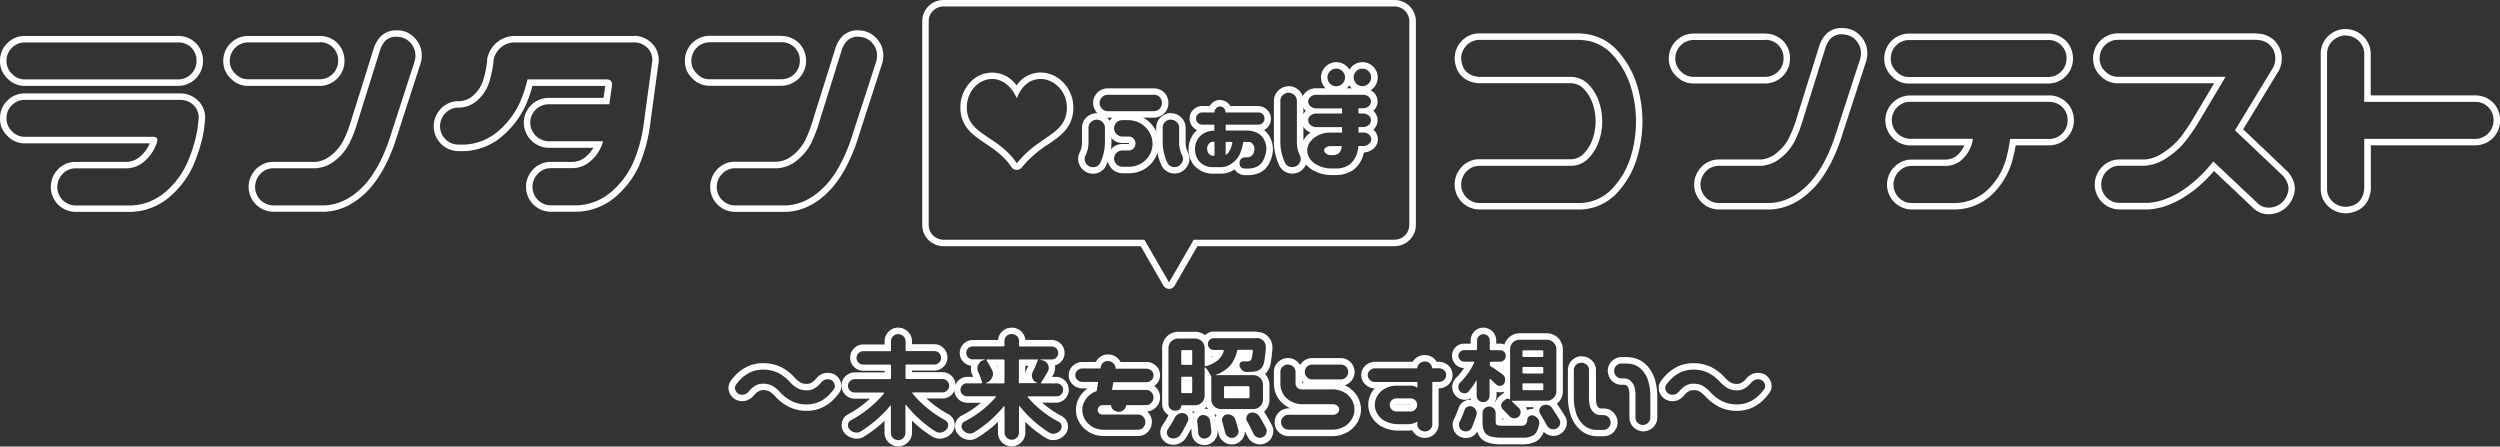 <svg xmlns="http://www.w3.org/2000/svg" viewBox="0 0 966.79 172.69"><rect x="0" y="0" width="966.79" height="172.69" fill="#333333" stroke="none"/><defs><style>.cls-1{fill:#fff;}</style></defs><g id="レイヤー_2" data-name="レイヤー 2"><g id="内容"><path class="cls-1" d="M295.12,142.94a12.91,12.91,0,0,1,5.62,1.18,15.42,15.42,0,0,1,4.75,3.66,12.2,12.2,0,0,0,3,2.4,7.56,7.56,0,0,0,3.58.77q3,0,5.44-3a3.66,3.66,0,0,1,1.84-1.2,3.36,3.36,0,0,1,.77-.08,3.32,3.32,0,0,1,1.33.3,2.59,2.59,0,0,1,1.28,1.67,1.53,1.53,0,0,1,.13.64,2.12,2.12,0,0,1-.47,1.33q-4.2,5.77-10.45,5.78a12.7,12.7,0,0,1-5.61-1.2,16.05,16.05,0,0,1-4.76-3.64,12.37,12.37,0,0,0-3-2.42,7.54,7.54,0,0,0-3.56-.75q-3,0-5.44,3a3.66,3.66,0,0,1-1.84,1.2,3.36,3.36,0,0,1-.77.08,3,3,0,0,1-1.33-.34,2.62,2.62,0,0,1-1.28-1.63,1.74,1.74,0,0,1-.13-.64,2.32,2.32,0,0,1,.47-1.37q4.2-5.75,10.45-5.74m0-2.5c-5,0-9.19,2.27-12.47,6.76a4.83,4.83,0,0,0-.95,2.85,4.21,4.21,0,0,0,.25,1.42,5.12,5.12,0,0,0,2.43,3l.11.06a5.5,5.5,0,0,0,2.45.6,6.5,6.5,0,0,0,1.32-.14l.12,0a6.21,6.21,0,0,0,3.07-2c1.2-1.45,2.35-2.13,3.54-2.13a5.1,5.1,0,0,1,2.39.46,9.91,9.91,0,0,1,2.36,1.93,18.61,18.61,0,0,0,5.48,4.17,15.28,15.28,0,0,0,6.7,1.45c5,0,9.17-2.28,12.45-6.78a4.6,4.6,0,0,0,1-2.83,4,4,0,0,0-.26-1.45,5.13,5.13,0,0,0-2.42-3l-.23-.12a6,6,0,0,0-2.33-.5,5.78,5.78,0,0,0-1.31.14l-.14,0a6.29,6.29,0,0,0-3.06,2c-1.2,1.45-2.35,2.13-3.54,2.13a5.19,5.19,0,0,1-2.4-.47,9.8,9.8,0,0,1-2.34-1.92,18,18,0,0,0-5.5-4.2,15.54,15.54,0,0,0-6.69-1.42Z"/><path class="cls-1" d="M347.37,129.23a2.74,2.74,0,0,1,2,.81,2.65,2.65,0,0,1,.84,2v3.3a.37.37,0,0,0,.42.43h10.71a2.47,2.47,0,0,1,1.83.77,2.6,2.6,0,0,1,.75,1.84,2.53,2.53,0,0,1-.75,1.83,2.49,2.49,0,0,1-1.83.75H350.6a.37.37,0,0,0-.42.42v4.76a.38.38,0,0,0,.42.43h13.84a2.47,2.47,0,0,1,1.84.77,2.5,2.5,0,0,1,.78,1.84,2.42,2.42,0,0,1-.78,1.82,2.53,2.53,0,0,1-1.84.75H353a.21.21,0,0,0-.19.11.2.2,0,0,0,0,.23,42.79,42.79,0,0,0,12.73,10.41,2.26,2.26,0,0,1,1.11,1.59,2.09,2.09,0,0,1,0,.43,2.14,2.14,0,0,1-.55,1.45,3.53,3.53,0,0,1-2,1.25,3.4,3.4,0,0,1-.73.08,3,3,0,0,1-1.54-.43,46.35,46.35,0,0,1-11.44-10.28.14.14,0,0,0-.11-.05h-.06a.13.13,0,0,0-.08.13V167.4a2.64,2.64,0,0,1-.84,2,2.78,2.78,0,0,1-3.94,0,2.64,2.64,0,0,1-.84-2V157a.18.18,0,0,0-.08-.17l-.06,0a.14.14,0,0,0-.11.06,48,48,0,0,1-11.4,9.94,3.11,3.11,0,0,1-1.63.47,2.59,2.59,0,0,1-.68-.09,3.68,3.68,0,0,1-2.1-1.24,2.23,2.23,0,0,1-.52-1.45,2,2,0,0,1,0-.43,2,2,0,0,1,1.11-1.55,43,43,0,0,0,7-4.67,40,40,0,0,0,5.81-5.74.21.21,0,0,0-.17-.34H330.55a2.56,2.56,0,0,1-1.84-.75,2.45,2.45,0,0,1-.77-1.82,2.63,2.63,0,0,1,2.61-2.61h13.58a.38.38,0,0,0,.43-.43v-4.76a.37.37,0,0,0-.43-.42H333.85a2.54,2.54,0,0,1-1.84-.75,2.47,2.47,0,0,1-.77-1.83,2.63,2.63,0,0,1,2.61-2.61h10.28a.38.38,0,0,0,.43-.43V132a2.65,2.65,0,0,1,.84-2,2.74,2.74,0,0,1,2-.81m0-2.5a5.28,5.28,0,0,0-3.72,1.52,5.16,5.16,0,0,0-1.59,3.76v1.23h-8.21a5.12,5.12,0,0,0-5.11,5.11,4.93,4.93,0,0,0,1.53,3.62,5.06,5.06,0,0,0,3.58,1.46h8.21V144H330.55a5.12,5.12,0,0,0-5.11,5.11,5,5,0,0,0,1.53,3.62,5.05,5.05,0,0,0,3.58,1.45h5.88c-.61.56-1.25,1.11-1.91,1.65a41.32,41.32,0,0,1-6.54,4.39,4.43,4.43,0,0,0-2.41,3.32,4.21,4.21,0,0,0-.09.87,4.74,4.74,0,0,0,1.07,3l.06.08a6.16,6.16,0,0,0,3.43,2,5.26,5.26,0,0,0,1.24.15,5.5,5.5,0,0,0,2.93-.84,49.41,49.41,0,0,0,7.85-6.06v4.57a5.13,5.13,0,0,0,1.59,3.76,5.28,5.28,0,0,0,7.43,0,5.1,5.1,0,0,0,1.6-3.76v-4.66a46.45,46.45,0,0,0,7.87,6.22l.06,0a5.52,5.52,0,0,0,4.09.62,6,6,0,0,0,3.37-2.06,4.69,4.69,0,0,0,1.05-4,4.75,4.75,0,0,0-2.32-3.28l-.07,0a39.37,39.37,0,0,1-6.54-4.39c-.66-.55-1.29-1.1-1.9-1.66h6.15a5,5,0,0,0,3.59-1.46,4.93,4.93,0,0,0,1.53-3.61,5.14,5.14,0,0,0-5.12-5.11H352.68v-.61h8.63a5.09,5.09,0,0,0,5.08-5.08,5.06,5.06,0,0,0-1.46-3.58,4.93,4.93,0,0,0-3.62-1.53h-8.63V132a5.16,5.16,0,0,0-1.59-3.76,5.28,5.28,0,0,0-3.72-1.52Z"/><path class="cls-1" d="M391.26,129.19a2.71,2.71,0,0,1,2,.79,2.64,2.64,0,0,1,.82,2v1.58a.37.37,0,0,0,.42.43h12.21a2.52,2.52,0,0,1,1.8,4.29,2.44,2.44,0,0,1-1.8.72h-4.32s-.05,0-.07.07,0,.06,0,.06l1.08.3a2.83,2.83,0,0,1,1.92,1.76,2.65,2.65,0,0,1,.26,1.11,2.82,2.82,0,0,1-.43,1.46q-1.45,2.56-2.53,4.16a.17.17,0,0,0,0,.21.21.21,0,0,0,.2.13h5.57a2.51,2.51,0,1,1,0,5h-10.8a.17.17,0,0,0-.17.11.16.16,0,0,0,0,.19,36.9,36.9,0,0,0,5.48,5.31,40.14,40.14,0,0,0,6.52,4.24,2.07,2.07,0,0,1,1.11,1.46,2.71,2.71,0,0,1,0,.47,2.16,2.16,0,0,1-.51,1.37,3.82,3.82,0,0,1-2,1.25,3.4,3.4,0,0,1-.73.08,2.91,2.91,0,0,1-1.5-.43A44.3,44.3,0,0,1,394.3,157a.23.23,0,0,0-.11,0h-.06c-.06,0-.08.06-.08.15v10.28a2.79,2.79,0,0,1-5.57,0v-10.2a.14.14,0,0,0-.09-.15h-.06l-.11,0a45.37,45.37,0,0,1-11.61,10.16,3,3,0,0,1-1.5.43,2.86,2.86,0,0,1-.73-.09,3.5,3.5,0,0,1-2-1.29,2,2,0,0,1-.51-1.32,2.63,2.63,0,0,1,0-.47A1.93,1.93,0,0,1,373,163a39.56,39.56,0,0,0,12.12-9.47.16.16,0,0,0,.05-.19.18.18,0,0,0-.17-.11H374.17a2.51,2.51,0,1,1,0-5h5.35a.28.28,0,0,0,.26-.13.35.35,0,0,0,0-.3,22.41,22.41,0,0,0-1.45-3.81,3.5,3.5,0,0,1-.35-1.5,3.05,3.05,0,0,1,.26-1.2,3.09,3.09,0,0,1,1.84-1.93l.64-.21c.06,0,.08-.07.07-.11a.11.11,0,0,0-.11-.07h-4.5a2.47,2.47,0,0,1-1.77-.72,2.49,2.49,0,0,1,0-3.56,2.44,2.44,0,0,1,1.77-.73h11.83a.38.38,0,0,0,.43-.43v-1.58a2.63,2.63,0,0,1,.81-2,2.71,2.71,0,0,1,2-.79m3.21,19H401s.05,0,.06-.07,0-.06,0-.06a2.83,2.83,0,0,1-1.8-1.71,3.52,3.52,0,0,1-.21-1.16,3,3,0,0,1,.34-1.37,38.73,38.73,0,0,0,1.93-4.5.2.2,0,0,0,0-.26A.32.32,0,0,0,401,139h-6.56a.38.38,0,0,0-.42.43v8.4a.37.37,0,0,0,.42.43m-13.15,0h6.73a.38.38,0,0,0,.43-.43v-8.4a.39.39,0,0,0-.43-.43h-6.26a.24.24,0,0,0-.23.13.17.17,0,0,0,0,.22c.8,1.28,1.51,2.55,2.14,3.81a3.38,3.38,0,0,1,.34,1.46,3,3,0,0,1-.34,1.37,3.83,3.83,0,0,1-2.1,2l-.3.09c-.06,0-.08.06-.06.1s0,.07.06.07m9.94-21.52a5.22,5.22,0,0,0-3.71,1.5,5.09,5.09,0,0,0-1.55,3.25h-9.78a5,5,0,0,0-3.52,1.44,5,5,0,0,0,0,7.14,5,5,0,0,0,2.93,1.4,5.35,5.35,0,0,0-.11,1.05,6.05,6.05,0,0,0,.58,2.56c.11.23.22.46.31.68h-2.24a4.93,4.93,0,0,0-3.57,1.46,5,5,0,0,0,3.57,8.55h5.24a37.86,37.86,0,0,1-7.54,5,4.45,4.45,0,0,0-2.39,3.26,4.84,4.84,0,0,0-.08.9,4.53,4.53,0,0,0,1.07,2.91,6,6,0,0,0,3.3,2.13,5.92,5.92,0,0,0,1.34.16,5.32,5.32,0,0,0,2.76-.78,45.72,45.72,0,0,0,8.11-6.21v4.23a5.28,5.28,0,0,0,5.28,5.24,5.28,5.28,0,0,0,5.29-5.24v-4.21a44.86,44.86,0,0,0,8,6.26,5.48,5.48,0,0,0,2.8.79,5.27,5.27,0,0,0,1.33-.16,6.34,6.34,0,0,0,3.26-2l.06-.07a4.66,4.66,0,0,0,1.06-2.94,5.57,5.57,0,0,0-.07-.88l0-.12a4.61,4.61,0,0,0-2.39-3.14,37.89,37.89,0,0,1-6.12-4c-.48-.38-.94-.77-1.39-1.16h5.28a5,5,0,1,0,0-10h-1.48l.44-.77a5.3,5.3,0,0,0,.75-2.69,5,5,0,0,0-.09-.95,5,5,0,0,0,2.27-8.4,5,5,0,0,0-3.57-1.46H396.53a5.09,5.09,0,0,0-1.55-3.25,5.25,5.25,0,0,0-3.72-1.5Zm5.29,14.76h1.18c-.19.42-.39.84-.61,1.27a5.7,5.7,0,0,0-.57,1.93v-3.2Zm-10.87,0h.3V142l0,0c-.09-.18-.18-.36-.28-.54Z"/><path class="cls-1" d="M428.54,139.66l.38,0a3.08,3.08,0,0,1,1.88,1.12,2.62,2.62,0,0,1,.6,1.8h11.83a3.12,3.12,0,0,1,2.06.72,2.62,2.62,0,0,1,.81,1.89,2.41,2.41,0,0,1-.84,1.84,2.84,2.84,0,0,1-2,.77H430.55l-.52,3h13.2a2.72,2.72,0,0,1,2,.86,2.88,2.88,0,0,1,.84,2.1,2.82,2.82,0,0,1-.86,2.06,2.65,2.65,0,0,1-2,.85h-7.71l0,.22a2.92,2.92,0,0,1-2.82,2.36,2.71,2.71,0,0,1-.56-.05c-1.57-.4-2.39-1.24-2.44-2.53h-3.34a2,2,0,0,0-1.05.35,1.8,1.8,0,0,0-.6.7,1.83,1.83,0,0,0-.2.75,1.92,1.92,0,0,0,.2.84,1.83,1.83,0,0,0,.6.71,1.72,1.72,0,0,0,1.05.3h13.75a2.71,2.71,0,0,1,2,.85,3,3,0,0,1,0,4.16,2.65,2.65,0,0,1-2,.85H427.12a8.72,8.72,0,0,1-4.95-1.3,7.91,7.91,0,0,1-2.78-3,7.33,7.33,0,0,1-.84-3.36,7.24,7.24,0,0,1,.86-3.36,8.37,8.37,0,0,1,2.78-3,7.35,7.35,0,0,1,1.89-.9l.6-3.56h-6a2.82,2.82,0,0,1-2-.77,2.39,2.39,0,0,1-.85-1.84,2.44,2.44,0,0,1,.83-1.84,2.88,2.88,0,0,1,2-.77h6.94l.13-.69a2.66,2.66,0,0,1,1.13-1.71,2.89,2.89,0,0,1,1.7-.54m0-2.5h0a5.34,5.34,0,0,0-3.13,1,5.2,5.2,0,0,0-1.7,1.95h-5.07a5.37,5.37,0,0,0-3.73,1.43,4.93,4.93,0,0,0,0,7.36,5.3,5.3,0,0,0,3.71,1.43h2a10.81,10.81,0,0,0-3.44,3.78,9.58,9.58,0,0,0,0,9,10.53,10.53,0,0,0,3.62,3.91,11.22,11.22,0,0,0,6.34,1.72h12.94a5.11,5.11,0,0,0,3.8-1.61,5.46,5.46,0,0,0,0-7.64l-.27-.27a5.1,5.1,0,0,0,3.42-1.6,5.27,5.27,0,0,0,1.57-3.8,5.34,5.34,0,0,0-1.55-3.84,4.94,4.94,0,0,0-.69-.61,5.49,5.49,0,0,0,.6-.48,4.91,4.91,0,0,0,1.64-3.68,5.08,5.08,0,0,0-1.55-3.65.67.67,0,0,0-.15-.14,5.57,5.57,0,0,0-3.67-1.32h-9.91a5.87,5.87,0,0,0-.55-.85,5.68,5.68,0,0,0-3.39-2l-.18,0a4.87,4.87,0,0,0-.66,0Z"/><path class="cls-1" d="M486,130.73a3.55,3.55,0,0,1,2.58,1.07,3.43,3.43,0,0,1,.94,2.36v.25a46.39,46.39,0,0,1-.62,5.36,5.68,5.68,0,0,1-1,2.53,4.54,4.54,0,0,1-3,1.41,24.29,24.29,0,0,1-2.87.13,2.36,2.36,0,0,1-1.61-.64,3.26,3.26,0,0,1-1-1.59,1.19,1.19,0,0,1-.09-.47,1.42,1.42,0,0,1,.26-.81,1.23,1.23,0,0,1,1.06-.56h1.72a1.75,1.75,0,0,0,1.29-.43c.37-.34.66-1.56.86-3.64a.44.44,0,0,0-.11-.3.34.34,0,0,0-.28-.13h-5.23a.51.51,0,0,0-.51.43,12.75,12.75,0,0,1-2.64,5.63A13.49,13.49,0,0,1,470,145a.09.09,0,0,0,0,.08s0,0,.08,0h14.61a3.6,3.6,0,0,1,2.64,1.1,3.56,3.56,0,0,1,1.09,2.63v5.66a3.72,3.72,0,0,1-3.73,3.72H472.15a3.72,3.72,0,0,1-3.73-3.72v-9h-.05a.1.1,0,0,1-.08-.05,11.33,11.33,0,0,0-2.14-3.26.18.18,0,0,0-.13-.06l-.06,0a.17.17,0,0,0-.11.17V153a3.63,3.63,0,0,1-1.09,2.64,3.59,3.59,0,0,1-2.64,1.09H457c-.14,0-.21.07-.21.22a1.73,1.73,0,0,1-.56,1.3,1.83,1.83,0,0,1-1.33.54h-.6a2.34,2.34,0,0,1-1.71-.73,2.38,2.38,0,0,1-.73-1.71V134.58A3.6,3.6,0,0,1,453,132a3.56,3.56,0,0,1,2.63-1.09h6.51a3.72,3.72,0,0,1,3.73,3.72v6.69a.37.37,0,0,0,.31.31h.07a12.55,12.55,0,0,0,4.76-2.36,7.55,7.55,0,0,0,2.23-3.51.32.32,0,0,0-.07-.3.29.29,0,0,0-.23-.13h-3.56a2.27,2.27,0,0,1,0-4.54H486M457.24,141.1h3.38a.38.38,0,0,0,.43-.43v-4.84a.38.38,0,0,0-.43-.43h-3.38a.38.38,0,0,0-.43.43v4.84a.38.38,0,0,0,.43.43m0,10.92h3.38a.38.38,0,0,0,.43-.43v-5.48a.38.38,0,0,0-.43-.43h-3.38a.38.38,0,0,0-.43.43v5.48a.38.38,0,0,0,.43.43m16.53,2h9a.38.38,0,0,0,.43-.43v-3.81a.39.39,0,0,0-.43-.43h-9a.38.38,0,0,0-.42.43v3.81a.37.37,0,0,0,.42.43m10.59,5.53a3.21,3.21,0,0,1,1,.17A3,3,0,0,1,487,161q1.54,2.52,2.57,4.54a2.38,2.38,0,0,1,.3,1.15,2.18,2.18,0,0,1-.21.9,2.44,2.44,0,0,1-1.46,1.5,2.73,2.73,0,0,1-1,.22,2.77,2.77,0,0,1-1-.22,2.8,2.8,0,0,1-1.5-1.45c-.68-1.46-1.5-3.05-2.44-4.76a2.09,2.09,0,0,1-.3-1.07,2.21,2.21,0,0,1,.13-.73,2.05,2.05,0,0,1,1.24-1.33,3.17,3.17,0,0,1,1.12-.21m-27.34.21a4,4,0,0,1,.82.09,2.18,2.18,0,0,1,1.41,1.24,2.06,2.06,0,0,1,.22.9,2.27,2.27,0,0,1-.22.94,52.43,52.43,0,0,1-2.78,5.14,3.15,3.15,0,0,1-1.8,1.33,2.64,2.64,0,0,1-.94.17,3,3,0,0,1-1.29-.3,1.92,1.92,0,0,1-1.2-1.41,2.08,2.08,0,0,1-.09-.6,2.24,2.24,0,0,1,.39-1.24,44.46,44.46,0,0,0,2.66-4.46,3.16,3.16,0,0,1,1.54-1.5,3,3,0,0,1,1.28-.3m17.83.52a3,3,0,0,1,1.45.38,2.69,2.69,0,0,1,1.29,1.54q.68,2,1.2,4a2.61,2.61,0,0,1,.08.64,2.33,2.33,0,0,1-.43,1.33,2.71,2.71,0,0,1-1.71,1.16,4.38,4.38,0,0,1-.51,0,2.37,2.37,0,0,1-1.42-.47,2.69,2.69,0,0,1-1.15-1.67c-.29-1.29-.65-2.66-1.07-4.12a2.47,2.47,0,0,1-.09-.64,2.13,2.13,0,0,1,.34-1.15,2.09,2.09,0,0,1,1.46-1,3.69,3.69,0,0,1,.56,0m-9.52.25a2.44,2.44,0,0,1,1.5.52,2.35,2.35,0,0,1,1,1.63c.23,1.4.4,2.71.52,3.94v.3a2.68,2.68,0,0,1-.6,1.67,2.81,2.81,0,0,1-1.8,1h-.39a2.18,2.18,0,0,1-1.41-.52,2.21,2.21,0,0,1-.86-1.71c-.08-1.31-.21-2.7-.38-4.16a1.17,1.17,0,0,1-.05-.3,2.23,2.23,0,0,1,.52-1.45,2.26,2.26,0,0,1,1.58-.95h.34M486,128.23H469.36a4.68,4.68,0,0,0-3.37,1.39l0,0a6.11,6.11,0,0,0-3.83-1.31h-6.51a6.23,6.23,0,0,0-6.23,6.22v21.73a4.87,4.87,0,0,0,1.46,3.48,5.59,5.59,0,0,0,1,.8,39.79,39.79,0,0,1-2.4,4l0,.06a4.71,4.71,0,0,0-.79,2.59,4.79,4.79,0,0,0,2.79,4.3,5.33,5.33,0,0,0,4,.22,5.67,5.67,0,0,0,3.11-2.34l0,0c.72-1.16,1.42-2.4,2.09-3.71.06.63.11,1.25.14,1.84a4.84,4.84,0,0,0,4.77,4.6H466a2.43,2.43,0,0,0,.38,0,5.27,5.27,0,0,0,3.37-1.94,5.19,5.19,0,0,0,1.15-3.23v-.3c0-.08,0-.16,0-.23v-.1l.35,1.47a5.2,5.2,0,0,0,2.16,3.18,4.89,4.89,0,0,0,2.85.92,5.82,5.82,0,0,0,.92-.08l.15,0a5.18,5.18,0,0,0,3.23-2.2,4.8,4.8,0,0,0,.85-2.72v-.12c.36.7.68,1.36,1,2a5.32,5.32,0,0,0,2.8,2.7,5,5,0,0,0,4,0,4.88,4.88,0,0,0,2.81-2.87,4.46,4.46,0,0,0,.4-1.84,5,5,0,0,0-.58-2.31c-.71-1.39-1.6-3-2.66-4.69a5.74,5.74,0,0,0-.36-.5l.28-.26a6.13,6.13,0,0,0,1.82-4.4v-5.66a6.12,6.12,0,0,0-1.71-4.29c.21-.19.41-.39.61-.6a7.71,7.71,0,0,0,1.59-3.7,48.9,48.9,0,0,0,.66-5.67,1.09,1.09,0,0,0,0-.18v-.25a5.94,5.94,0,0,0-1.6-4l-.08-.08a6,6,0,0,0-4.34-1.8ZM468.35,138v-.36l.46.07-.46.29Zm-2.59,20a5.81,5.81,0,0,0,.76-.65l.06-.06a5.21,5.21,0,0,0,.72,1.1,5.13,5.13,0,0,0-1.54-.39Zm-4.71,1.17h1a5.93,5.93,0,0,0-.63.69,5.23,5.23,0,0,0-.41-.69Zm9.06,2.19a4.79,4.79,0,0,0-.65-1.25,6.56,6.56,0,0,0,1,.37,4.2,4.2,0,0,0-.31.88Z"/><path class="cls-1" d="M518.5,141a2.83,2.83,0,0,1,2.87,2.87,2.65,2.65,0,0,1-.85,2,2.7,2.7,0,0,1-2,.86H507.45a2.66,2.66,0,0,1-2-.86,2.63,2.63,0,0,1-.86-2,2.83,2.83,0,0,1,2.87-2.87H518.5m-20.35,0a2.92,2.92,0,0,1,2,.83,2.75,2.75,0,0,1,.86,1.95v4.72h0a2.16,2.16,0,0,0,.26.83,2.08,2.08,0,0,0,.79.88,2.65,2.65,0,0,0,1.35.38h11.83a8.94,8.94,0,0,1,4.94,1.35,8,8,0,0,1,2.79,3,7.68,7.68,0,0,1,.83,3.45,7.34,7.34,0,0,1-.85,3.36,8.05,8.05,0,0,1-2.79,3,9,9,0,0,1-4.92,1.4H515a3,3,0,0,1-.52,0H498.28a2.87,2.87,0,0,1-2.87-2.87,2.66,2.66,0,0,1,.86-2,2.63,2.63,0,0,1,2-.86H515.5a2.69,2.69,0,0,0,1.35-.39,2.47,2.47,0,0,0,.8-.77,1.7,1.7,0,0,0,.25-.9,1.75,1.75,0,0,0-.25-.9,2.58,2.58,0,0,0-2.15-1.15H503.68a9.24,9.24,0,0,1-4.95-1.4,7.65,7.65,0,0,1-2.76-3,7.73,7.73,0,0,1-.82-3.44v-4.72a2.54,2.54,0,0,1,.9-2,3.07,3.07,0,0,1,2.1-.79m20.35-2.5H507.45a5.46,5.46,0,0,0-4.68,2.7,5.24,5.24,0,0,0-.9-1.16,5.4,5.4,0,0,0-3.62-1.54h-.1a5.62,5.62,0,0,0-3.75,1.41,5,5,0,0,0-1.75,3.87v4.72a10.47,10.47,0,0,0,1.06,4.53,10.22,10.22,0,0,0,3.63,4,10.43,10.43,0,0,0,1.75.93h-.81a5.43,5.43,0,0,0-5.37,5.37,5.36,5.36,0,0,0,5.37,5.37h16.19c.24,0,.47,0,.7,0h.15a11.64,11.64,0,0,0,6.26-1.83,10.52,10.52,0,0,0,3.61-3.94,9.81,9.81,0,0,0,1.12-4.49,10.15,10.15,0,0,0-1.09-4.55,10.33,10.33,0,0,0-3.63-4A9.78,9.78,0,0,0,520,149a5,5,0,0,0,2.25-1.37,5.16,5.16,0,0,0,1.59-3.78,5.36,5.36,0,0,0-5.37-5.37Zm-15,9.53v-.57l.19.19a4,4,0,0,0,.48.44h-.66V148Z"/><path class="cls-1" d="M551,139.77a3,3,0,0,1,2,.81,2.91,2.91,0,0,1,.86,1.84h2.52a3.11,3.11,0,0,1,2.06.73,2.62,2.62,0,0,1,.82,1.89,2.45,2.45,0,0,1-.84,1.88,2.88,2.88,0,0,1-2,.77h-2.52v16.37a2.8,2.8,0,0,1-2.83,2.78,3,3,0,0,1-2.08-.79,2.59,2.59,0,0,1-.88-2v-1a7.26,7.26,0,0,1-3.47,1H541a11.44,11.44,0,0,1-5.69-1.37,7.87,7.87,0,0,1-2.79-2.85,6.84,6.84,0,0,1-.86-3.24,7,7,0,0,1,.84-3.3,8.07,8.07,0,0,1,2.78-2.85,9.22,9.22,0,0,1,5-1.3h5.14a4.83,4.83,0,0,1,2.7.81v-2.23H531.78a2.78,2.78,0,0,1-2-.77,2.44,2.44,0,0,1-.86-1.88,2.4,2.4,0,0,1,.84-1.84,2.87,2.87,0,0,1,2-.78h16.28a2.82,2.82,0,0,1,.9-1.88,3,3,0,0,1,2.06-.77m-11,19.32h5.49a2.33,2.33,0,0,0,1.41-.43,2.76,2.76,0,0,0,.9-1c.08-.22.16-.44.21-.64v-.86c0-.22-.13-.47-.21-.72a2.67,2.67,0,0,0-.9-1,2.46,2.46,0,0,0-1.41-.41h-5.49a2.46,2.46,0,0,0-1.41.41,2.45,2.45,0,0,0-.88,3.22,2.68,2.68,0,0,0,.88,1,2.33,2.33,0,0,0,1.41.43m11-21.82a5.51,5.51,0,0,0-3.73,1.41l0,0a5.64,5.64,0,0,0-1,1.2H531.78a5.41,5.41,0,0,0-3.73,1.44,5,5,0,0,0,0,7.4,5.29,5.29,0,0,0,3.58,1.43,8.75,8.75,0,0,0-1.37,1.91,9.44,9.44,0,0,0-1.13,4.46,9.23,9.23,0,0,0,1.16,4.41,10.35,10.35,0,0,0,3.63,3.78,13.74,13.74,0,0,0,7,1.77h3.79a10.39,10.39,0,0,0,1.39-.14,5.11,5.11,0,0,0,1.18,1.54,5.5,5.5,0,0,0,3.75,1.43h.21a5.3,5.3,0,0,0,5.1-5,2.11,2.11,0,0,0,0-.25V150.19h0a5.41,5.41,0,0,0,3.74-1.43,5,5,0,0,0,1.64-3.72,5.08,5.08,0,0,0-1.55-3.65l-.15-.14a5.58,5.58,0,0,0-3.68-1.33h-.75a6,6,0,0,0-.86-1.11l0,0a5.43,5.43,0,0,0-3.6-1.5Zm-11,19.27h5.55v.05H540l0,0h0Z"/><path class="cls-1" d="M573.64,129.23a2.48,2.48,0,0,1,2.48,2.48V135a.38.38,0,0,0,.43.43h3.56a2.09,2.09,0,0,1,1.54.64,2.12,2.12,0,0,1,.64,1.56,2.19,2.19,0,0,1-.64,1.59,2.07,2.07,0,0,1-1.54.66h-3.56a.39.39,0,0,0-.43.43V141a.7.7,0,0,0,.35.64q1.71,1.08,4.58,3.13a2.55,2.55,0,0,1,1,1.67,2.71,2.71,0,0,1,0,.47,2.67,2.67,0,0,1-.43,1.46,1.87,1.87,0,0,1-1.45.86.78.78,0,0,1-.26,0,1.89,1.89,0,0,1-1.37-.6c-.69-.69-1.41-1.37-2.19-2.06a.17.17,0,0,0-.12-.05h-.07a.18.18,0,0,0-.11.17V153a2.48,2.48,0,1,1-5,0v-5.74a.1.1,0,0,0-.09-.11h0a.12.12,0,0,0-.1.07,30.24,30.24,0,0,1-3,4.24,1.91,1.91,0,0,1-1.45.65h-.18a2.42,2.42,0,0,1-2.27-2.4,2.43,2.43,0,0,1,.69-1.72,27.19,27.19,0,0,0,5.44-7.75.33.33,0,0,0,0-.28.28.28,0,0,0-.22-.11h-3.72A2.25,2.25,0,0,1,564,137.6a2.1,2.1,0,0,1,.66-1.56,2.18,2.18,0,0,1,1.57-.64h4.54a.38.38,0,0,0,.43-.43v-3.26a2.48,2.48,0,0,1,2.48-2.48m24.46,2.14a3.63,3.63,0,0,1,2.64,1.09,3.59,3.59,0,0,1,1.09,2.64v16.15a3.56,3.56,0,0,1-1.09,2.63,3.6,3.6,0,0,1-2.64,1.1H584.86a.12.12,0,0,0-.12.1.17.17,0,0,0,0,.2c1,.91,1.86,1.75,2.66,2.52a2.3,2.3,0,0,1,.64,1.59,2.21,2.21,0,0,1-.86,1.8,2.39,2.39,0,0,1-1.54.56h-.26a2.52,2.52,0,0,1-1.67-.82c-.77-.85-1.63-1.74-2.57-2.65a2,2,0,0,1-.6-1.46,1.92,1.92,0,0,1,.77-1.59l.94-.77a1.29,1.29,0,0,1,.78-.28h.06a1.3,1.3,0,0,1,.79.33.14.14,0,0,0,.09,0V135.1a3.59,3.59,0,0,1,1.09-2.64,3.63,3.63,0,0,1,2.64-1.09H598.1m-8.91,6.68h7.2a.38.38,0,0,0,.43-.42v-1.72a.39.39,0,0,0-.43-.43h-7.2a.39.39,0,0,0-.43.43v1.72a.38.38,0,0,0,.43.42m0,6.39h7.2a.38.38,0,0,0,.43-.43v-1.67a.38.38,0,0,0-.43-.43h-7.2a.38.38,0,0,0-.43.43V144a.38.38,0,0,0,.43.43m0,6.47h7.2a.39.39,0,0,0,.43-.43v-1.8a.38.38,0,0,0-.43-.43h-7.2a.38.38,0,0,0-.43.43v1.8a.39.39,0,0,0,.43.43m8.61,5.61a2.47,2.47,0,0,1,.82.13,2.73,2.73,0,0,1,1.63,1.2q1.92,2.91,2.74,4.28a2.4,2.4,0,0,1,.38,1.29,2.21,2.21,0,0,1-.13.73,2.45,2.45,0,0,1-1.32,1.58,2.54,2.54,0,0,1-1.2.3,2.83,2.83,0,0,1-2.49-1.46q-.72-1.37-2.61-4.54a2.13,2.13,0,0,1-.34-1.15,2.09,2.09,0,0,1,.12-.69,2.2,2.2,0,0,1,1.2-1.37,2.66,2.66,0,0,1,1.2-.3m-29.3.56a1.87,1.87,0,0,1,.81.17,2.61,2.61,0,0,1,1.46,1.37,2.42,2.42,0,0,1,.3,1.16,2.35,2.35,0,0,1-.13.77c-.28.88-.57,1.73-.86,2.52s-.58,1.56-.9,2.28a2.44,2.44,0,0,1-1.54,1.37,3.12,3.12,0,0,1-.85.12,2.66,2.66,0,0,1-1.2-.3,2.33,2.33,0,0,1-1.25-1.49,2.49,2.49,0,0,1,.17-2,33.22,33.22,0,0,0,1.8-4.32,2.22,2.22,0,0,1,1.2-1.42,2.08,2.08,0,0,1,1-.25m7.33.17a2.56,2.56,0,0,1,2.57,2.57v3.34c0,.66.17,1.07.51,1.24a6.36,6.36,0,0,0,2.31.26h7a2.5,2.5,0,0,0,1.73-.47,3.67,3.67,0,0,0,.71-2.06,1.57,1.57,0,0,1,.86-1.24,1.87,1.87,0,0,1,.89-.26,2.1,2.1,0,0,1,.69.13,3.32,3.32,0,0,1,1.67,1.29,2.39,2.39,0,0,1,.47,1.41,2.92,2.92,0,0,1,0,.51q-.6,3.09-2,4.2a7.35,7.35,0,0,1-4.55,1.12h-7.92q-4.41,0-5.93-1.29t-1.53-4.75v-3.43a2.56,2.56,0,0,1,2.58-2.57m-2.19-30.52a5,5,0,0,0-5,5v1.19h-2.47a4.68,4.68,0,0,0-3.31,1.34,4.74,4.74,0,0,0,3.24,8.11,22.47,22.47,0,0,1-3.15,3.86l-.06.07a4.93,4.93,0,0,0-.15,6.66,4.75,4.75,0,0,0,3.45,1.66h.28a4.4,4.4,0,0,0,2.26-.61,4,4,0,0,0,.16.59h-.41a4.39,4.39,0,0,0-2.12.53,4.6,4.6,0,0,0-2.44,2.87,33.11,33.11,0,0,1-1.65,4,4.9,4.9,0,0,0-.33,3.86,4.8,4.8,0,0,0,2.51,3,5.08,5.08,0,0,0,2.32.56,5.33,5.33,0,0,0,1.57-.23,5,5,0,0,0,2.87-2.28,6.35,6.35,0,0,0,1.93,3.08c1.52,1.28,3.91,1.88,7.55,1.88h7.92c2.69,0,4.68-.54,6.09-1.65a7.28,7.28,0,0,0,2.21-3.17,5.24,5.24,0,0,0,2.17,1.31,5.51,5.51,0,0,0,1.62.25,5.17,5.17,0,0,0,4.91-3.65,4.75,4.75,0,0,0,.24-1.46,4.82,4.82,0,0,0-.75-2.6c-.57-.94-1.47-2.36-2.77-4.32-.1-.15-.2-.3-.3-.43a6,6,0,0,0,.46-.42,6.1,6.1,0,0,0,1.82-4.4V135.1a6.23,6.23,0,0,0-6.23-6.23H587.74a6.11,6.11,0,0,0-4.41,1.83,6.2,6.2,0,0,0-1.54,2.51,4.48,4.48,0,0,0-1.68-.31h-1.49v-1.19a5,5,0,0,0-5-5Zm7.07,25a4.43,4.43,0,0,0,.8-.19V152a4.2,4.2,0,0,0-.75.46l0,0-.92.75a4.44,4.44,0,0,0-1.48,2.1l-.22-.11a5,5,0,0,0,.53-2.26v-1.45a4.17,4.17,0,0,0,1.36.22,3.55,3.55,0,0,0,.73-.08Zm9.47,5.78H593a4.07,4.07,0,0,0-.16.67l-.44,0a4.34,4.34,0,0,0-1.89.46,4.19,4.19,0,0,0-.33-1.11Zm-9.28,4.68v-.63l.59.63h-.59Z"/><path class="cls-1" d="M611.6,140.28a2.9,2.9,0,0,1,2,.8,2.66,2.66,0,0,1,.9,2v10.32a15.82,15.82,0,0,0,.24,3.24,5.32,5.32,0,0,0,1.35,2.63,3.77,3.77,0,0,0,2.7,1.24h1.28a2.77,2.77,0,0,1,2,.9,3,3,0,0,1,.79,2.06,2.82,2.82,0,0,1-.84,1.95,2.75,2.75,0,0,1-2,.83h-2.74a7.52,7.52,0,0,1-5-2,10.6,10.6,0,0,1-2.8-4.56,21,21,0,0,1-.86-5.74V143.07a2.79,2.79,0,0,1,.86-1.95,2.88,2.88,0,0,1,2-.84m18.12.35a7.52,7.52,0,0,1,4.95,2,10.6,10.6,0,0,1,2.8,4.56,20.63,20.63,0,0,1,.86,5.74v8.62a2.71,2.71,0,0,1-.86,1.94,2.86,2.86,0,0,1-2,.84,2.9,2.9,0,0,1-2-.79,2.75,2.75,0,0,1-.9-2v-8.1a15.14,15.14,0,0,0-.24-3.24,5.16,5.16,0,0,0-1.35-2.63,3.77,3.77,0,0,0-2.7-1.24H627a2.75,2.75,0,0,1-2-.9,2.93,2.93,0,0,1-.8-2.06,2.82,2.82,0,0,1,.84-1.95,2.76,2.76,0,0,1,2-.83h2.74m-18.12-2.85h-.1a5.45,5.45,0,0,0-3.62,1.55,5.26,5.26,0,0,0-1.61,3.65v10.93a23.72,23.72,0,0,0,1,6.46,13.26,13.26,0,0,0,3.48,5.65,10,10,0,0,0,6.53,2.72h3a5.35,5.35,0,0,0,5.2-5.19v-.09a5.45,5.45,0,0,0-1.46-3.75,5.22,5.22,0,0,0-3.74-1.7h-1.29a1.31,1.31,0,0,1-.95-.44,2.78,2.78,0,0,1-.72-1.4,12.68,12.68,0,0,1-.2-2.71V143a5.22,5.22,0,0,0-1.7-3.74,5.45,5.45,0,0,0-3.75-1.46Zm18.12.35h-2.83a5.33,5.33,0,0,0-5.19,5.19.28.28,0,0,0,0,.09,5.43,5.43,0,0,0,1.46,3.75,5.24,5.24,0,0,0,3.74,1.7h1.3a1.31,1.31,0,0,1,.94.44,2.72,2.72,0,0,1,.73,1.4,13.4,13.4,0,0,1,.19,2.71v8.24a5.22,5.22,0,0,0,1.7,3.74,5.4,5.4,0,0,0,3.75,1.46h.09a5.39,5.39,0,0,0,3.63-1.55,5.24,5.24,0,0,0,1.61-3.64V153a23.34,23.34,0,0,0-1-6.46,13.24,13.24,0,0,0-3.47-5.65,10,10,0,0,0-6.54-2.72Z"/><path class="cls-1" d="M654.87,142.94a12.89,12.89,0,0,1,5.61,1.18,15.45,15.45,0,0,1,4.76,3.66,12.17,12.17,0,0,0,3,2.4,7.56,7.56,0,0,0,3.58.77c2,0,3.79-1,5.44-3a3.75,3.75,0,0,1,1.84-1.2,3.44,3.44,0,0,1,.78-.08,3.27,3.27,0,0,1,1.32.3,2.6,2.6,0,0,1,1.29,1.67,1.7,1.7,0,0,1,.13.64,2.12,2.12,0,0,1-.47,1.33q-4.2,5.77-10.46,5.78a12.76,12.76,0,0,1-5.61-1.2,16,16,0,0,1-4.75-3.64,12.37,12.37,0,0,0-3-2.42,7.57,7.57,0,0,0-3.56-.75q-3,0-5.44,3a3.7,3.7,0,0,1-1.84,1.2,3.42,3.42,0,0,1-.77.08,2.92,2.92,0,0,1-1.33-.34,2.6,2.6,0,0,1-1.29-1.63,2,2,0,0,1-.13-.64,2.26,2.26,0,0,1,.48-1.37q4.19-5.75,10.45-5.74m0-2.5c-5,0-9.19,2.27-12.47,6.76a4.77,4.77,0,0,0-1,2.85,4.47,4.47,0,0,0,.25,1.42,5.17,5.17,0,0,0,2.44,3l.11.06a5.46,5.46,0,0,0,2.45.6A6.41,6.41,0,0,0,648,155l.13,0a6.21,6.21,0,0,0,3.07-2c1.19-1.45,2.34-2.13,3.54-2.13a5.13,5.13,0,0,1,2.39.46,9.89,9.89,0,0,1,2.35,1.93,18.74,18.74,0,0,0,5.48,4.17,15.31,15.31,0,0,0,6.7,1.45c5,0,9.18-2.28,12.46-6.78a4.66,4.66,0,0,0,1-2.83,4.18,4.18,0,0,0-.26-1.45,5.11,5.11,0,0,0-2.43-3l-.23-.12a5.88,5.88,0,0,0-2.32-.5,5.78,5.78,0,0,0-1.31.14l-.14,0a6.27,6.27,0,0,0-3.07,2c-1.19,1.45-2.34,2.13-3.54,2.13a5.15,5.15,0,0,1-2.39-.47,9.82,9.82,0,0,1-2.35-1.92,17.78,17.78,0,0,0-5.5-4.2,15.46,15.46,0,0,0-6.68-1.42Z"/><path class="cls-1" d="M68.85,16.39A6.94,6.94,0,0,1,76,23.55a7.1,7.1,0,0,1-7.15,7.16H9.66a6.62,6.62,0,0,1-5-2.14,6.62,6.62,0,0,1-2.14-5,6.9,6.9,0,0,1,2.08-5.07,6.91,6.91,0,0,1,5.08-2.09H68.85m.85,22.23a7.17,7.17,0,0,1,5.13,2,6.53,6.53,0,0,1,2,5.12l-.43,4a57.23,57.23,0,0,1-4,13.25,32.52,32.52,0,0,1-8.6,11.37,21.51,21.51,0,0,1-13,5.08H29.1a7.13,7.13,0,0,1-6.94-7,7.3,7.3,0,0,1,2-5.12,6.83,6.83,0,0,1,5-2.25H49.19a10.84,10.84,0,0,0,7.1-3.1,16.23,16.23,0,0,0,4.33-6.73c.57-1.49.14-2.28-1.28-2.35H9.66a6.64,6.64,0,0,1-5-2.13,6.65,6.65,0,0,1-2.14-5A6.9,6.9,0,0,1,4.58,40.7a6.9,6.9,0,0,1,5.08-2.08h60m-.85-24.73H9.66a9.34,9.34,0,0,0-6.84,2.82A9.35,9.35,0,0,0,0,23.55a9.09,9.09,0,0,0,2.87,6.79,9.06,9.06,0,0,0,6.79,2.87H68.85a9.61,9.61,0,0,0,9.65-9.66,9.66,9.66,0,0,0-2.71-6.85l-.1-.09a9.65,9.65,0,0,0-6.84-2.72Zm.85,22.23h-60a9.33,9.33,0,0,0-6.84,2.81A9.35,9.35,0,0,0,0,45.77a9,9,0,0,0,2.87,6.79,9.06,9.06,0,0,0,6.79,2.87H57.9a13.84,13.84,0,0,1-3.33,4.77,8.36,8.36,0,0,1-5.45,2.41H29a9.28,9.28,0,0,0-6.71,3,9.74,9.74,0,0,0-2.64,6.82v.1A9.62,9.62,0,0,0,29,81.93H51a24,24,0,0,0,14.45-5.66A35.1,35.1,0,0,0,74.75,64l0-.06A59.83,59.83,0,0,0,78.9,50.13s0-.09,0-.13l.42-4a.17.17,0,0,0,0-.07,9,9,0,0,0-2.71-7l-.09-.09a9.66,9.66,0,0,0-6.85-2.71Z"/><path class="cls-1" d="M153.57,14.26a6.72,6.72,0,0,1,5,2.13,7.14,7.14,0,0,1,2.08,5.13,7.37,7.37,0,0,1-.43,2.57l-9.83,30.34q-4.28,12.18-10.68,18.37t-14,6.63H105.6a7.14,7.14,0,0,1-6.95-7,7.26,7.26,0,0,1,2-5.12,6.81,6.81,0,0,1,5-2.25h16.45a13.06,13.06,0,0,0,7.64-3.1,19.4,19.4,0,0,0,5.39-6.57,48.42,48.42,0,0,0,3.1-8.06l8.76-28a9.26,9.26,0,0,1,2.19-3.69,6.06,6.06,0,0,1,4.44-1.44m-30,2.13a6.94,6.94,0,0,1,7.15,7.16,7.1,7.1,0,0,1-7.15,7.16H96a6.63,6.63,0,0,1-5-2.14,6.65,6.65,0,0,1-2.14-5A7.14,7.14,0,0,1,96,16.39h27.57m30-4.63a8.43,8.43,0,0,0-6.2,2.17,11.77,11.77,0,0,0-2.8,4.67l-8.77,28a48.93,48.93,0,0,1-3,7.71,17.13,17.13,0,0,1-4.72,5.73A10.67,10.67,0,0,1,122,62.61H105.51a9.29,9.29,0,0,0-6.72,3,9.74,9.74,0,0,0-2.64,6.82v.1a9.64,9.64,0,0,0,9.36,9.35h20.31c5.65-.31,10.9-2.78,15.6-7.32,4.53-4.38,8.33-10.89,11.3-19.34l0-.06,9.82-30.3a10.11,10.11,0,0,0,.56-3.38,9.54,9.54,0,0,0-2.79-6.87,9.16,9.16,0,0,0-6.76-2.89Zm-30,2.13H96a9.63,9.63,0,0,0-9.66,9.66,9.09,9.09,0,0,0,2.87,6.79A9.06,9.06,0,0,0,96,33.21h27.57a9.61,9.61,0,0,0,9.65-9.66,9.66,9.66,0,0,0-2.71-6.85l-.09-.09a9.67,9.67,0,0,0-6.85-2.72Z"/><path class="cls-1" d="M245.13,16.39a7.18,7.18,0,0,1,5.12,2,6.49,6.49,0,0,1,2,5.13l-3.41,25.11a56.06,56.06,0,0,1-4,14.32,32.4,32.4,0,0,1-8.6,11.37,21.48,21.48,0,0,1-13,5.08H212.86a7.13,7.13,0,0,1-6.94-7,7.3,7.3,0,0,1,2-5.12,6.83,6.83,0,0,1,5-2.25h8.76a10.84,10.84,0,0,0,7.11-3.1A15.44,15.44,0,0,0,233,55.39q.11-.31.21-.75H212.22a7.29,7.29,0,0,1-7.16-7.16,7.12,7.12,0,0,1,7.16-7.15h23.4l1-6.95c.21-1.71-.39-2.6-1.82-2.67H204a50.5,50.5,0,0,1-2.88,8.76,32.47,32.47,0,0,1-8.6,11.38,21.44,21.44,0,0,1-13,5.07h-2.35a7.13,7.13,0,0,1-7-6.94,7.3,7.3,0,0,1,2-5.13,6.84,6.84,0,0,1,5-2.24h.64a10.87,10.87,0,0,0,7.1-3.1,15.37,15.37,0,0,0,4.22-6.57,43.19,43.19,0,0,0,1.71-8.07v-.53a8.43,8.43,0,0,1,2.89-5,8.21,8.21,0,0,1,5.34-1.93h46m0-2.5h-46a10.7,10.7,0,0,0-6.93,2.49l-.05.05a10.93,10.93,0,0,0-3.71,6.47,3.13,3.13,0,0,0,0,.44v.38a41,41,0,0,1-1.59,7.46,12.78,12.78,0,0,1-3.56,5.51,8.35,8.35,0,0,1-5.45,2.42h-.66a9.28,9.28,0,0,0-6.71,3A9.75,9.75,0,0,0,167.73,49a.28.28,0,0,0,0,.09,9.61,9.61,0,0,0,9.35,9.35h2.58a24,24,0,0,0,14.45-5.66,35.1,35.1,0,0,0,9.26-12.24l0-.05a52.3,52.3,0,0,0,2.54-7.26h28.14l-.64,4.62H212.22a9.61,9.61,0,0,0-9.66,9.65,9.8,9.8,0,0,0,9.66,9.66h17.24A13.73,13.73,0,0,1,227,60.2a8.38,8.38,0,0,1-5.46,2.41h-8.78a9.28,9.28,0,0,0-6.71,3,9.74,9.74,0,0,0-2.64,6.82v.1a9.62,9.62,0,0,0,9.35,9.35h10.7a24,24,0,0,0,14.46-5.66A35.07,35.07,0,0,0,247.18,64l0-.06a58.83,58.83,0,0,0,4.13-15l3.42-25.12c0-.05,0-.1,0-.15a8.93,8.93,0,0,0-2.72-7l-.08-.09a9.67,9.67,0,0,0-6.85-2.72Z"/><path class="cls-1" d="M332.09,14.26a6.72,6.72,0,0,1,5,2.13,7.1,7.1,0,0,1,2.08,5.13,7.61,7.61,0,0,1-.42,2.57l-9.83,30.34Q324.62,66.61,318.2,72.8t-14,6.63H284.12a7.13,7.13,0,0,1-6.94-7,7.3,7.3,0,0,1,2-5.12,6.83,6.83,0,0,1,5-2.25h16.46a13,13,0,0,0,7.63-3.1,19.44,19.44,0,0,0,5.4-6.57,50.23,50.23,0,0,0,3.1-8.06l8.76-28a9.26,9.26,0,0,1,2.19-3.69,6,6,0,0,1,4.43-1.44m-30,2.13a6.94,6.94,0,0,1,7.16,7.16,7.1,7.1,0,0,1-7.16,7.16H274.51a6.62,6.62,0,0,1-5-2.14,6.62,6.62,0,0,1-2.14-5,7.12,7.12,0,0,1,7.16-7.16h27.56m30-4.63a8.43,8.43,0,0,0-6.2,2.17,11.75,11.75,0,0,0-2.79,4.67l-8.78,28a48,48,0,0,1-2.95,7.71,17.29,17.29,0,0,1-4.73,5.73,10.61,10.61,0,0,1-6.13,2.54H284a9.28,9.28,0,0,0-6.71,3,9.74,9.74,0,0,0-2.64,6.82v.1A9.62,9.62,0,0,0,284,81.93h20.32c5.65-.31,10.89-2.78,15.59-7.32,4.54-4.38,8.34-10.89,11.31-19.34l0-.06,9.81-30.3a10.11,10.11,0,0,0,.56-3.38,9.54,9.54,0,0,0-2.79-6.87,9.15,9.15,0,0,0-6.76-2.89Zm-30,2.13H274.51a9.61,9.61,0,0,0-9.66,9.66,9.06,9.06,0,0,0,2.87,6.79,9.06,9.06,0,0,0,6.79,2.87h27.56a9.63,9.63,0,0,0,9.66-9.66A9.67,9.67,0,0,0,309,16.7l-.09-.09a9.65,9.65,0,0,0-6.85-2.72Z"/><path class="cls-1" d="M611.3,15.47a17.26,17.26,0,0,1,12.28,5.71,32.17,32.17,0,0,1,6.95,12A45.42,45.42,0,0,1,632.66,47a46.27,46.27,0,0,1-2.08,13.78,31.16,31.16,0,0,1-6.94,12A17.44,17.44,0,0,1,611.3,78.5H572a7.11,7.11,0,0,1-6.94-7,7.25,7.25,0,0,1,2-5.12,6.83,6.83,0,0,1,5-2.25h35.68a9.48,9.48,0,0,0,6.74-3.1,17.72,17.72,0,0,0,3.89-6.57,23.66,23.66,0,0,0,0-15.06,17.72,17.72,0,0,0-3.89-6.57,9.56,9.56,0,0,0-6.74-3.1H572q-6.4-.53-6.94-6.94a7.26,7.26,0,0,1,2-5.13,6.82,6.82,0,0,1,5-2.24H611.3m0-2.5H571.89a9.27,9.27,0,0,0-6.71,3,9.77,9.77,0,0,0-2.64,6.83,1.27,1.27,0,0,0,0,.2c.45,5.5,3.73,8.78,9.22,9.23h35.82a7,7,0,0,1,5,2.3,15.48,15.48,0,0,1,3.36,5.66,21.2,21.2,0,0,1,0,13.48,15.52,15.52,0,0,1-3.36,5.67,7,7,0,0,1-5,2.29H571.89a9.28,9.28,0,0,0-6.71,3.05,9.74,9.74,0,0,0-2.64,6.82v.1A9.62,9.62,0,0,0,571.89,81h39.55a20,20,0,0,0,14-6.51,33.79,33.79,0,0,0,7.49-13A48.91,48.91,0,0,0,635.16,47a47.83,47.83,0,0,0-2.25-14.54,34.74,34.74,0,0,0-7.48-12.94,19.75,19.75,0,0,0-14-6.53Z"/><path class="cls-1" d="M712.58,13.33a6.69,6.69,0,0,1,5,2.14,7.06,7.06,0,0,1,2.08,5.12,7.37,7.37,0,0,1-.43,2.57L709.37,53.5q-4.26,12.18-10.68,18.38t-14,6.62H664.61a7.13,7.13,0,0,1-7-7,7.26,7.26,0,0,1,2-5.12,6.83,6.83,0,0,1,5-2.25h16.45a13.06,13.06,0,0,0,7.64-3.1,19.56,19.56,0,0,0,5.4-6.57,49.3,49.3,0,0,0,3.09-8.06l8.76-28a9.26,9.26,0,0,1,2.19-3.69,6.06,6.06,0,0,1,4.44-1.44m-30,2.14a6.94,6.94,0,0,1,7.16,7.15,7.12,7.12,0,0,1-7.16,7.16H655a6.63,6.63,0,0,1-5-2.14,6.64,6.64,0,0,1-2.13-5A7.1,7.1,0,0,1,655,15.47h27.57m30-4.64a8.43,8.43,0,0,0-6.2,2.17,11.77,11.77,0,0,0-2.8,4.67l-8.77,28a48.55,48.55,0,0,1-3,7.71,17,17,0,0,1-4.72,5.73A10.57,10.57,0,0,1,681,61.68H664.52a9.28,9.28,0,0,0-6.71,3.05,9.71,9.71,0,0,0-2.65,6.82.31.31,0,0,0,0,.1A9.62,9.62,0,0,0,664.52,81h20.31c5.65-.32,10.9-2.79,15.6-7.33,4.53-4.38,8.34-10.89,11.3-19.34l0-.06L721.57,24a10.11,10.11,0,0,0,.56-3.38,9.56,9.56,0,0,0-2.79-6.87,9.16,9.16,0,0,0-6.76-2.89Zm-30,2.14H655a9.59,9.59,0,0,0-9.65,9.65,9.09,9.09,0,0,0,2.86,6.79A9.07,9.07,0,0,0,655,32.28h27.57a9.61,9.61,0,0,0,9.66-9.66,9.67,9.67,0,0,0-2.72-6.85l-.09-.09A9.66,9.66,0,0,0,682.56,13Z"/><path class="cls-1" d="M792,15.47a6.94,6.94,0,0,1,7.16,7.15A7.12,7.12,0,0,1,792,29.78H738.33a6.65,6.65,0,0,1-5-2.14,6.64,6.64,0,0,1-2.13-5,7.1,7.1,0,0,1,7.16-7.15H792m.43,23.93a6.94,6.94,0,0,1,7.15,7.15,7.1,7.1,0,0,1-7.15,7.16H777.32a53.85,53.85,0,0,1-1.71,8.34,26.41,26.41,0,0,1-7,11.37,18.73,18.73,0,0,1-12.34,5.08H739.18a7.11,7.11,0,0,1-6.94-7,7.25,7.25,0,0,1,2-5.12,6.83,6.83,0,0,1,5-2.25h13.46a9.46,9.46,0,0,0,6.73-3.1,13.49,13.49,0,0,0,3.42-6.62,3.31,3.31,0,0,1,.11-.75H738.75a7.28,7.28,0,0,1-7.15-7.16,7.1,7.1,0,0,1,7.15-7.15h53.64M792,13H738.33a9.59,9.59,0,0,0-9.66,9.65,9.06,9.06,0,0,0,2.87,6.79,9,9,0,0,0,6.79,2.87H792a9.61,9.61,0,0,0,9.66-9.66,9.67,9.67,0,0,0-2.72-6.85l-.09-.09A9.66,9.66,0,0,0,792,13Zm.43,23.93H738.75a9.59,9.59,0,0,0-9.65,9.65,9.78,9.78,0,0,0,9.65,9.66h20.89a11.25,11.25,0,0,1-2.1,3.18,7,7,0,0,1-5,2.29H739.09a9.28,9.28,0,0,0-6.71,3.05,9.74,9.74,0,0,0-2.64,6.82v.1A9.62,9.62,0,0,0,739.09,81h17.33a21.22,21.22,0,0,0,13.92-5.76A29.14,29.14,0,0,0,778,62.8v-.06a55.78,55.78,0,0,0,1.48-6.53h12.9A9.59,9.59,0,0,0,802,46.55a9.64,9.64,0,0,0-2.71-6.84l-.1-.1a9.64,9.64,0,0,0-6.84-2.71Z"/><path class="cls-1" d="M872.73,15.47a6.94,6.94,0,0,1,7.16,7.15,7.37,7.37,0,0,1-.86,3.53L864.29,50.4,882.88,68q4.15,4.8.1,9.83a7.87,7.87,0,0,1-5,2.46c-.26,0-.51,0-.76,0a5.93,5.93,0,0,1-4.32-1.86l-17-16a53.21,53.21,0,0,1-9.4,9.41q-8.22,6.2-15.92,6.62H819.52a7.11,7.11,0,0,1-6.94-7,7.3,7.3,0,0,1,2-5.12,6.83,6.83,0,0,1,5-2.25h10a17.05,17.05,0,0,0,8.45-3.1,30,30,0,0,0,7.26-6.57,72.22,72.22,0,0,0,5.45-8.06l9.93-16.67H819.09a6.65,6.65,0,0,1-5-2.14,6.64,6.64,0,0,1-2.13-5,7.1,7.1,0,0,1,7.15-7.15h53.64m0-2.5H819.09a9.59,9.59,0,0,0-9.65,9.65,9.06,9.06,0,0,0,2.87,6.79,9,9,0,0,0,6.78,2.87h37.16l-7.68,12.89A69.84,69.84,0,0,1,843.3,53a27.87,27.87,0,0,1-6.67,6,14.8,14.8,0,0,1-7.13,2.68H819.43a9.28,9.28,0,0,0-6.71,3.05,9.74,9.74,0,0,0-2.64,6.82v.1A9.62,9.62,0,0,0,819.43,81h11.34c5.61-.31,11.42-2.71,17.29-7.13a53.55,53.55,0,0,0,8.12-7.75l15,14.17a8.36,8.36,0,0,0,6.06,2.57,9,9,0,0,0,1-.06,10.31,10.31,0,0,0,6.51-3.22l.13-.15c3.46-4.29,3.41-8.92-.16-13l-.17-.18L867.47,50l13.7-22.53a.75.75,0,0,1,.07-.12,9.91,9.91,0,0,0,1.15-4.71,9.67,9.67,0,0,0-2.72-6.85l-.09-.09A9.66,9.66,0,0,0,872.73,13Z"/><path class="cls-1" d="M907.24,13.76a7.16,7.16,0,0,1,4.91,2.08,6.92,6.92,0,0,1,2.14,4.86V39.4h42.84a6.94,6.94,0,0,1,7.16,7.15,7.12,7.12,0,0,1-7.16,7.16H914.29V73.05q-.64,6.4-7,6.94a7.47,7.47,0,0,1-5.19-2,6.41,6.41,0,0,1-2.19-5V20.7a6.83,6.83,0,0,1,2.25-5,7.3,7.3,0,0,1,5.13-2m0-2.5a9.72,9.72,0,0,0-6.83,2.64,9.24,9.24,0,0,0-3,6.71.28.28,0,0,0,0,.09V73.05a9,9,0,0,0,3,6.82,9.94,9.94,0,0,0,6.86,2.62h.2c5.47-.46,8.79-3.72,9.33-9.19a2.11,2.11,0,0,0,0-.25V56.21h40.34a9.61,9.61,0,0,0,9.66-9.66,9.65,9.65,0,0,0-2.72-6.84l-.09-.1a9.66,9.66,0,0,0-6.85-2.71H916.79V20.61a9.39,9.39,0,0,0-2.89-6.56,9.64,9.64,0,0,0-6.57-2.79Z"/><path class="cls-1" d="M539.33,2.5A5.73,5.73,0,0,1,545,8.21V87a5.73,5.73,0,0,1-5.71,5.7H461.62l-9.53,16.51-9.53-16.51H364.85a5.73,5.73,0,0,1-5.71-5.7V8.21a5.73,5.73,0,0,1,5.71-5.71H539.33m0-2.5H364.85a8.22,8.22,0,0,0-8.21,8.21V87a8.21,8.21,0,0,0,8.21,8.2h76.27l8.8,15.26a2.51,2.51,0,0,0,4.34,0l8.8-15.26h76.27a8.21,8.21,0,0,0,8.21-8.2V8.21A8.22,8.22,0,0,0,539.33,0Z"/><path class="cls-1" d="M402.38,30.54c5.15,0,10.19,4.64,10.19,11,0,10.68-10.73,10.67-19.34,21.62-7.39-11-19.34-10.94-19.34-21.62,0-6.34,4.71-11,9.79-11,3.47,0,7.12,2.18,9.55,7.46,2-5.29,5.63-7.46,9.15-7.46m0-2.5a11.28,11.28,0,0,0-9.27,5A11.46,11.46,0,0,0,375.05,32a14,14,0,0,0-3.66,9.57c0,7.44,4.95,10.75,9.73,13.95,3.51,2.35,7.14,4.78,10,9.07a2.49,2.49,0,0,0,2,1.1h.09a2.52,2.52,0,0,0,2-1,41.92,41.92,0,0,1,10.16-8.88c5-3.42,9.71-6.65,9.71-14.29,0-7.31-5.81-13.48-12.69-13.48Z"/><path class="cls-1" d="M424.18,46.28a3.12,3.12,0,0,1,2.17.92,3,3,0,0,1,.95,2.15v6a19.46,19.46,0,0,1-1.75,7.52,3,3,0,0,1-2.74,1.8,4.4,4.4,0,0,1-1.37-.24,3.51,3.51,0,0,1-1.73-1.75,2.77,2.77,0,0,1,0-2.37,12,12,0,0,0,1.23-4.77V49.35a3,3,0,0,1,1-2.2,3.24,3.24,0,0,1,2.27-.87m0-2.5a5.77,5.77,0,0,0-4,1.53,5.51,5.51,0,0,0-1.79,3.95V55.5a9.67,9.67,0,0,1-1,3.75,5.24,5.24,0,0,0,0,4.43,6,6,0,0,0,2.92,3,1.34,1.34,0,0,0,.3.12,6.71,6.71,0,0,0,2.15.37,5.53,5.53,0,0,0,4.92-3.08,2.4,2.4,0,0,0,.11-.23,22,22,0,0,0,2-8.48V49.26a5.57,5.57,0,0,0-1.7-3.85,5.64,5.64,0,0,0-3.83-1.63Z"/><path class="cls-1" d="M435.35,46.46a3.66,3.66,0,0,1,.57,0h.28a9.63,9.63,0,0,1,5.44,1.63,9.51,9.51,0,0,1,3.07,3.48,8.87,8.87,0,0,1,1,3.92,8.84,8.84,0,0,1-4,7.45,9.11,9.11,0,0,1-5.46,1.54H434a3.25,3.25,0,0,1-3.17-3.17A3.18,3.18,0,0,1,434,58.19h2.46a2.38,2.38,0,0,0,1.49-.45,2.71,2.71,0,0,0,.88-3.42,2.8,2.8,0,0,0-.88-1.07,2.38,2.38,0,0,0-1.49-.45H434a3.23,3.23,0,0,1-3.17-3.17A3.18,3.18,0,0,1,434,46.46h1.33m0-2.5H434a5.67,5.67,0,0,0-5.67,5.67A5.74,5.74,0,0,0,434,55.3h2.51l.05.06.05.14-.05.13-.05.06H434a5.67,5.67,0,0,0-5.67,5.67A5.74,5.74,0,0,0,434,67h2.18a11.5,11.5,0,0,0,12-11.49,11.49,11.49,0,0,0-1.2-5A12,12,0,0,0,436.27,44h-.18a6.27,6.27,0,0,0-.74,0Z"/><path class="cls-1" d="M446.19,36.63a3.06,3.06,0,0,1,3.16,3.17A3.14,3.14,0,0,1,446.19,43H428.4a3.23,3.23,0,0,1-3.17-3.16,3.16,3.16,0,0,1,3.17-3.17h17.79m0-2.5H428.4a5.65,5.65,0,0,0-5.67,5.67,5.72,5.72,0,0,0,5.67,5.66h17.79a5.63,5.63,0,0,0,5.66-5.66,5.67,5.67,0,0,0-1.58-4l-.09-.1a5.75,5.75,0,0,0-4-1.58Z"/><path class="cls-1" d="M452.72,46.28a3.24,3.24,0,0,1,2.27.87,3,3,0,0,1,1,2.2V55.5a12,12,0,0,0,1.23,4.77,2.77,2.77,0,0,1,0,2.37,3.51,3.51,0,0,1-1.73,1.75,4.4,4.4,0,0,1-1.37.24,3,3,0,0,1-2.74-1.8,19.46,19.46,0,0,1-1.75-7.52v-6a3,3,0,0,1,.94-2.15,3.16,3.16,0,0,1,2.18-.92m0-2.5h-.09a5.64,5.64,0,0,0-3.83,1.63,5.53,5.53,0,0,0-1.7,3.85v6.05a22,22,0,0,0,1.95,8.51l.11.23a5.55,5.55,0,0,0,4.93,3.08,6.71,6.71,0,0,0,2.15-.37l.3-.12a6,6,0,0,0,2.92-3,5.23,5.23,0,0,0,0-4.41,9.7,9.7,0,0,1-1-3.77V49.26a5.55,5.55,0,0,0-1.79-3.94,5.75,5.75,0,0,0-4-1.54Z"/><path class="cls-1" d="M516.75,26.55a3.4,3.4,0,1,1-2.41,1,3.29,3.29,0,0,1,2.41-1m0-2.5a5.89,5.89,0,1,0,4.18,1.73,5.79,5.79,0,0,0-4.18-1.73Z"/><path class="cls-1" d="M471.87,41.17a2.18,2.18,0,0,1,1.47.66,2.43,2.43,0,0,1,.61,1.65h12.58a2.64,2.64,0,0,1,1.8.67,2.31,2.31,0,0,1,.66,1.7,2.2,2.2,0,0,1-.71,1.7,2.46,2.46,0,0,1-1.75.66H474v2.27h8.14a9,9,0,0,1,4.51,1.16A6.2,6.2,0,0,1,489,54.32a7.76,7.76,0,0,1,.73,3.26,9.62,9.62,0,0,1-.95,3.83,5.72,5.72,0,0,1-2.62,3,8.14,8.14,0,0,1-3.63.78h-.82c-1.56,0-2.35-.68-2.36-2.06s.76-2.23,2.34-2.3h.85a2.31,2.31,0,0,0,1.37-.52,2.41,2.41,0,0,0,.95-1.32,5,5,0,0,0,.23-1.42,3,3,0,0,0-.23-1.18,3.08,3.08,0,0,0-.71-1,1.77,1.77,0,0,0-1.14-.49h-2.22a19.34,19.34,0,0,1-1.32,4.68,9.3,9.3,0,0,1-3,3.57,7.85,7.85,0,0,1-4,1.49H468.9a6.74,6.74,0,0,1-3.65-1,6,6,0,0,1-2.41-2.67,8.18,8.18,0,0,1-.71-3.31,7.76,7.76,0,0,1,.73-3.26,6.24,6.24,0,0,1,2.41-2.68,7.84,7.84,0,0,1,3.91-1.16h.42V48.21H465a2.34,2.34,0,0,1-1.75-.71,2.07,2.07,0,0,1-.71-1.65,2.23,2.23,0,0,1,.71-1.7,2.46,2.46,0,0,1,1.75-.67h4.63a2.52,2.52,0,0,1,.76-1.7,2,2,0,0,1,1.51-.61M474,59.9a3.33,3.33,0,0,0,.9-.71A6.44,6.44,0,0,0,476.08,57a13.41,13.41,0,0,0,.52-2.12H474V59.9m-5.1.33h.75V54.84h-.75a1.77,1.77,0,0,0-1.14.49,3.08,3.08,0,0,0-.71,1,3,3,0,0,0-.24,1.18,3.22,3.22,0,0,0,.24,1.21,3.06,3.06,0,0,0,.71,1,1.59,1.59,0,0,0,1.14.45m3-21.56A4.55,4.55,0,0,0,468.59,40a5.32,5.32,0,0,0-.76,1H465a5,5,0,0,0-3.46,1.34,4.72,4.72,0,0,0-1.5,3.53,4.53,4.53,0,0,0,1.5,3.48,4.91,4.91,0,0,0,1.39,1,8.38,8.38,0,0,0-2.31,3,10.23,10.23,0,0,0-1,4.3,10.68,10.68,0,0,0,.92,4.32,8.51,8.51,0,0,0,3.38,3.78,9.18,9.18,0,0,0,5,1.4h3.71a10.22,10.22,0,0,0,4.84-1.62,4.66,4.66,0,0,0,4.28,2.2h.82a10.6,10.6,0,0,0,4.73-1,8.11,8.11,0,0,0,3.81-4.19,12,12,0,0,0,1.16-4.84,10.23,10.23,0,0,0-1-4.3,8.39,8.39,0,0,0-2.44-3.1,5.22,5.22,0,0,0,1.14-.8,4.72,4.72,0,0,0,1.5-3.53,4.79,4.79,0,0,0-1.39-3.47l-.12-.11A5.16,5.16,0,0,0,486.53,41H475.79a6,6,0,0,0-.56-.79l-.12-.13a4.75,4.75,0,0,0-3.1-1.39Z"/><path class="cls-1" d="M498.26,35.87a3.19,3.19,0,0,1,2.27.88,3,3,0,0,1,1,2.19V55.5a12,12,0,0,0,1.23,4.77,2.81,2.81,0,0,1,0,2.37A3.53,3.53,0,0,1,501,64.39a4.45,4.45,0,0,1-1.37.24,3.06,3.06,0,0,1-2.75-1.8,19.65,19.65,0,0,1-1.75-7.52V38.94a3.06,3.06,0,0,1,.95-2.15,3.18,3.18,0,0,1,2.17-.92m0-2.5h-.09A5.76,5.76,0,0,0,494.34,35a5.61,5.61,0,0,0-1.7,3.85V55.31a22.23,22.23,0,0,0,2,8.51,2.4,2.4,0,0,0,.11.23,5.55,5.55,0,0,0,4.93,3.08,6.65,6.65,0,0,0,2.14-.37,1.66,1.66,0,0,0,.31-.12,6,6,0,0,0,2.91-3,5.19,5.19,0,0,0,0-4.41,9.84,9.84,0,0,1-1-3.77V38.94a.25.25,0,0,0,0-.08,5.51,5.51,0,0,0-1.79-4,5.73,5.73,0,0,0-4-1.54Z"/><path class="cls-1" d="M527,36.63a3.57,3.57,0,0,1,2.27.75,2.5,2.5,0,0,1,.89,1.9,2.31,2.31,0,0,1-.92,1.82,3.34,3.34,0,0,1-2.24.78h-1.66v2H527a3.52,3.52,0,0,1,2.27.76,2.37,2.37,0,0,1,0,3.73,3.38,3.38,0,0,1-2.24.76h-1.66v2.13h1.75a3.51,3.51,0,0,1,2.25.73,2.3,2.3,0,0,1,.92,1.87,2.12,2.12,0,0,1-.95,1.84,3.31,3.31,0,0,1-2.22.76h-1.8a12.76,12.76,0,0,1-.9,3.78,8.47,8.47,0,0,1-2.62,3.46,9,9,0,0,1-5,1.46h-2.08a11.67,11.67,0,0,1-5.16-1.27,7.7,7.7,0,0,1-3.09-2.63,5.83,5.83,0,0,1-.93-3.14,5.6,5.6,0,0,1,.95-3,8.31,8.31,0,0,1,3.07-2.67,10.47,10.47,0,0,1,5.16-1.18H519V49.16h-9.93a3.31,3.31,0,0,1-2.22-.76,2.32,2.32,0,0,1-.95-1.89,2.29,2.29,0,0,1,.93-1.84,3.38,3.38,0,0,1,2.24-.76H519v-2h-9.93a3.36,3.36,0,0,1-2.22-.76,2.39,2.39,0,0,1-.95-1.84,2.36,2.36,0,0,1,.93-1.87,3.34,3.34,0,0,1,2.24-.78h18M514.73,60h.47a4.24,4.24,0,0,0,2.51-.71,3.59,3.59,0,0,0,1-1.7c.06-.35.12-.71.19-1.09h-4.21a3.76,3.76,0,0,0-1.49.26,2.06,2.06,0,0,0-.88.66,1.32,1.32,0,0,0-.28.74,1.64,1.64,0,0,0,.28.71,2.19,2.19,0,0,0,.88.78,3.67,3.67,0,0,0,1.49.35M527,34.13h-18a5.88,5.88,0,0,0-3.86,1.37,4.86,4.86,0,0,0-1.81,3.78,4.79,4.79,0,0,0,1.67,3.6,4.75,4.75,0,0,0-1.67,3.63,4.85,4.85,0,0,0,1.86,3.83,5.74,5.74,0,0,0,1.59.92,9.71,9.71,0,0,0-2.44,2.54,8,8,0,0,0-1.34,4.35,8.38,8.38,0,0,0,1.3,4.46,10.17,10.17,0,0,0,4,3.51,14.11,14.11,0,0,0,6.22,1.57H517a11.35,11.35,0,0,0,6.36-2,11,11,0,0,0,3.41-4.45l0-.06a14.51,14.51,0,0,0,.71-2.23,5.8,5.8,0,0,0,3.42-1.26,4.63,4.63,0,0,0,1.92-3.83,4.81,4.81,0,0,0-1.74-3.72,4.87,4.87,0,0,0,0-7.3,4.74,4.74,0,0,0,1.65-3.59A4.93,4.93,0,0,0,531,35.52l-.1-.09a6,6,0,0,0-3.83-1.3Z"/><path class="cls-1" d="M526.88,26.55a3.38,3.38,0,1,1-2.41,1,3.31,3.31,0,0,1,2.41-1m0-2.5a5.91,5.91,0,1,0,4.18,1.73,5.8,5.8,0,0,0-4.18-1.73Z"/></g></g></svg>